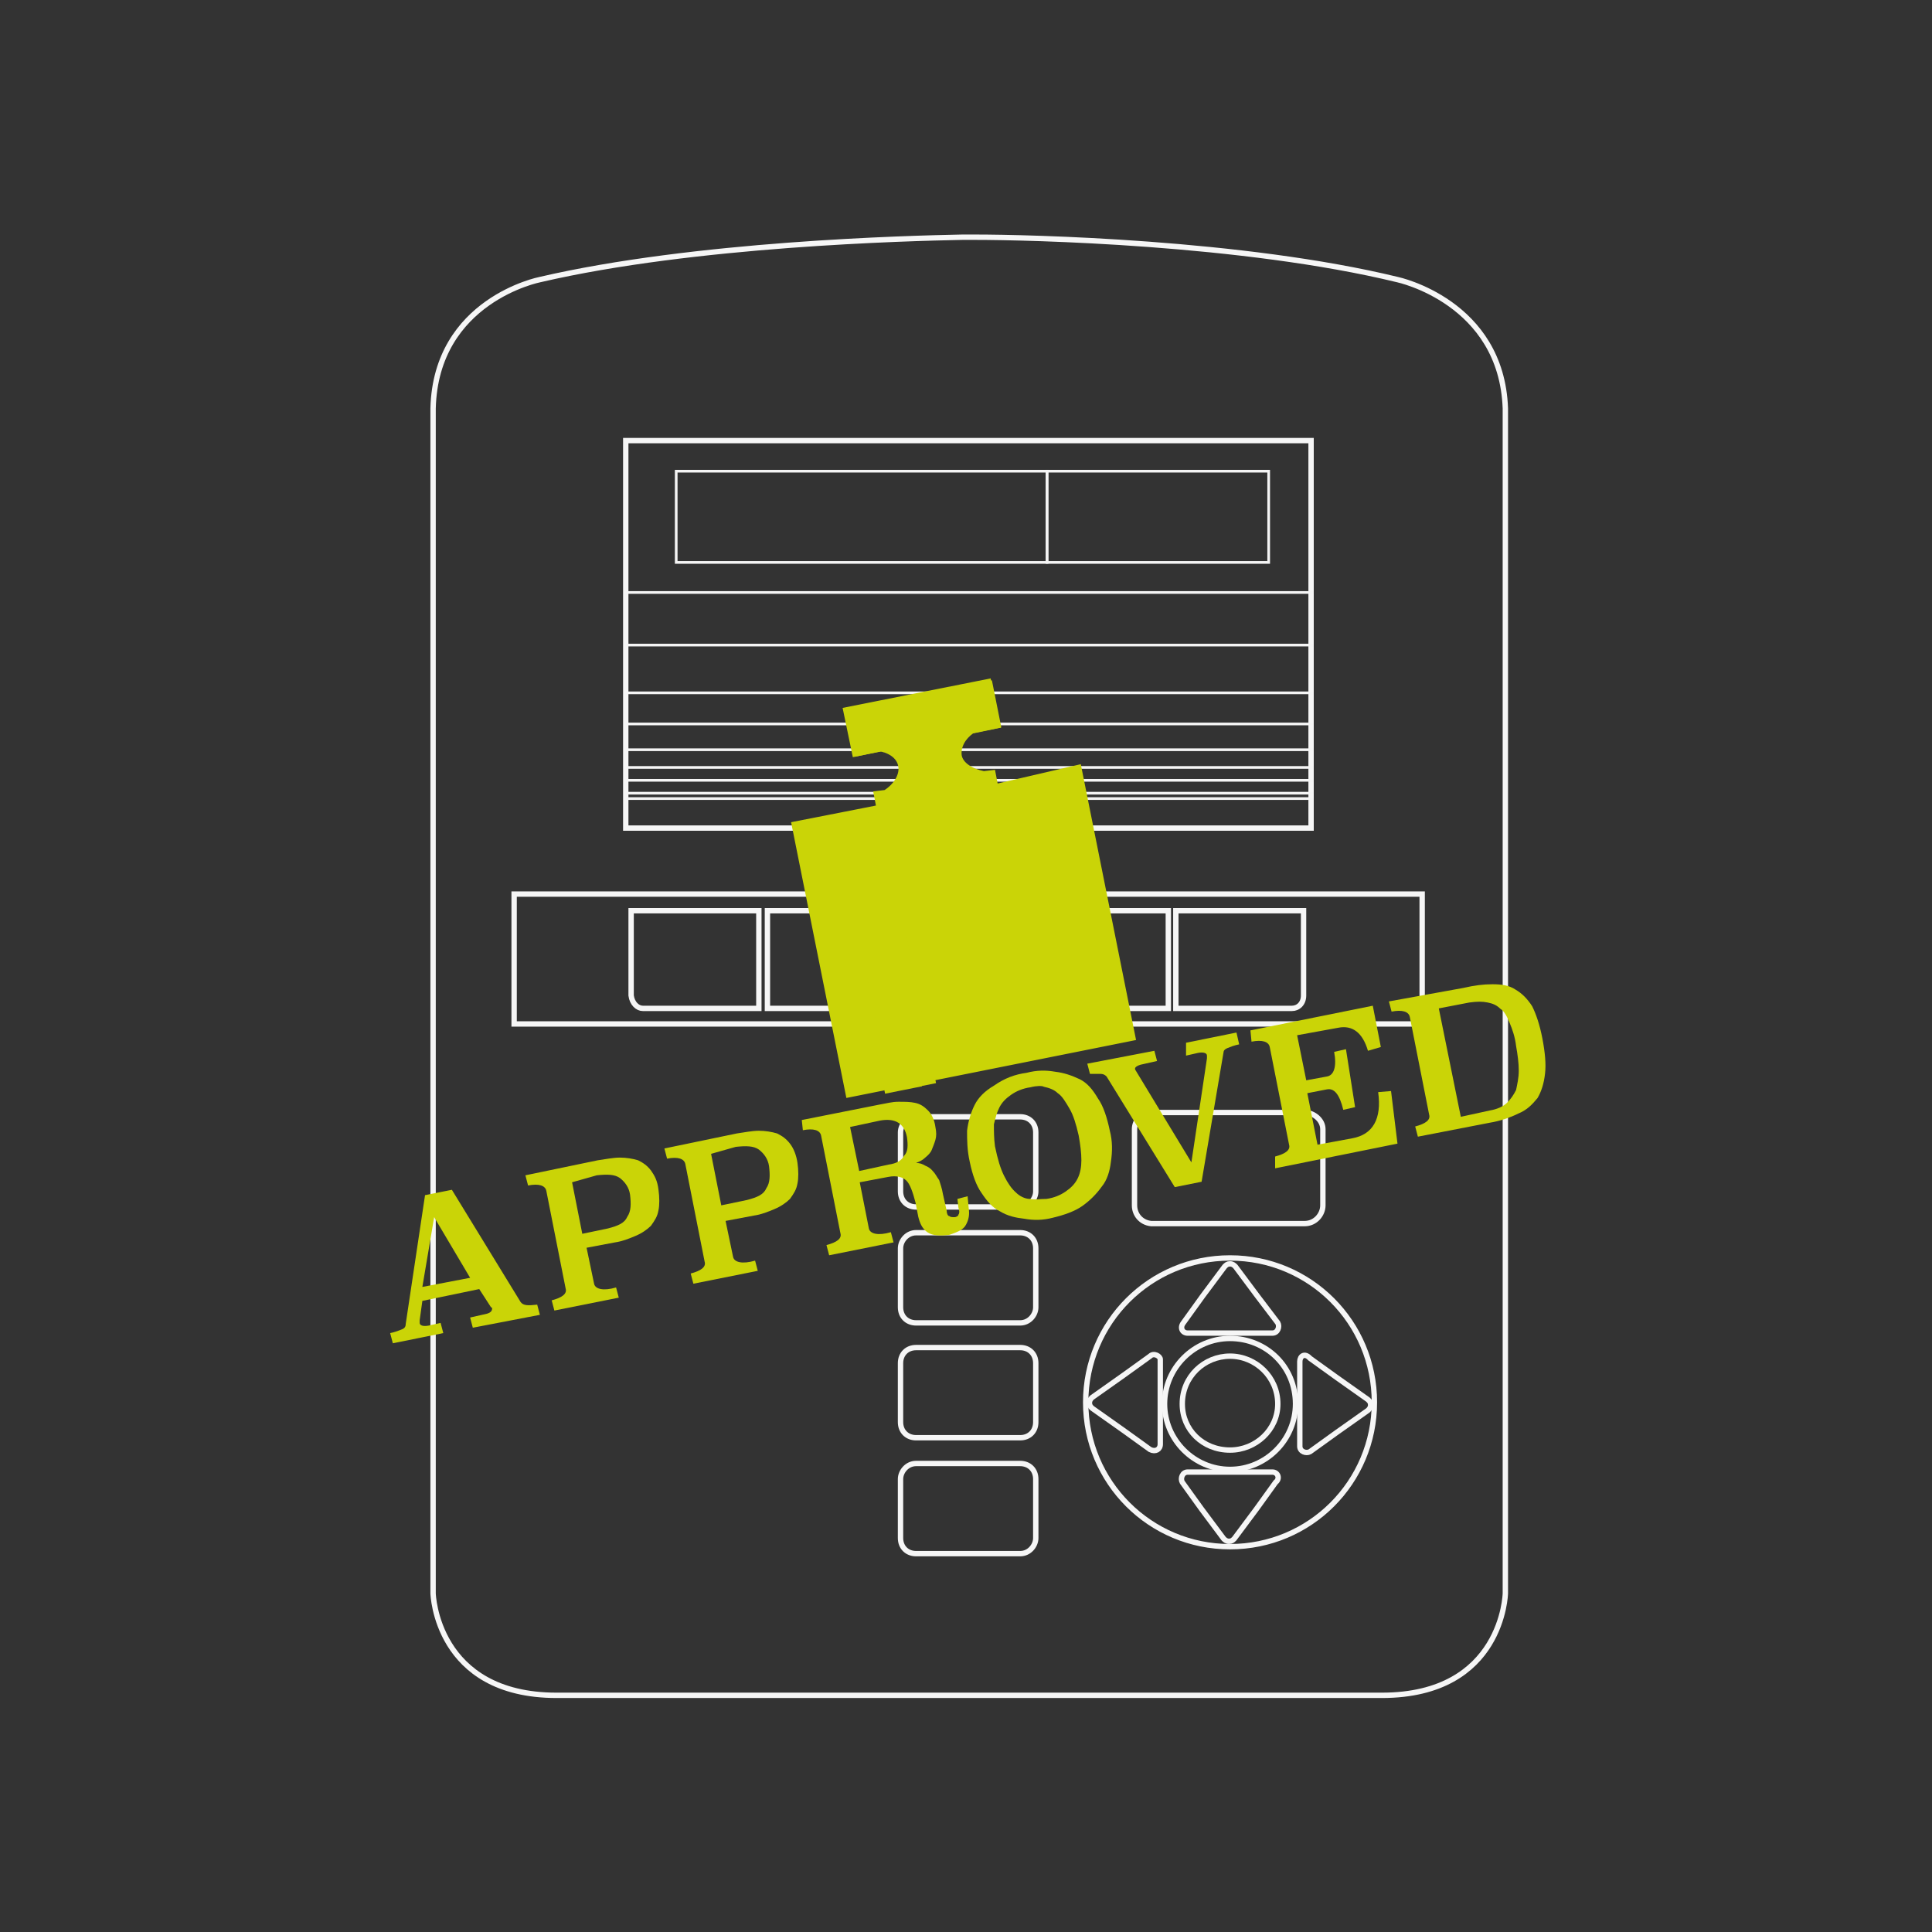 <?xml version="1.0" encoding="utf-8"?>
<!-- Generator: Adobe Illustrator 24.2.1, SVG Export Plug-In . SVG Version: 6.00 Build 0)  -->
<svg version="1.1" id="Livello_1" xmlns="http://www.w3.org/2000/svg" xmlns:xlink="http://www.w3.org/1999/xlink" x="0px" y="0px"
	 width="360px" height="360px" viewBox="0 0 360 360" style="enable-background:new 0 0 360 360;" xml:space="preserve">
<rect x="0" y="0" width="360" height="360" fill="#333333" stroke="none"/>
<style type="text/css">
	.st0{fill:none;}
	.st1{fill:none;stroke:#F6F6F6;stroke-miterlimit:10;}
	.st2{fill:none;stroke:#F5F5F5;stroke-width:0.5;stroke-miterlimit:10;}
	.st3{fill:#CAD407;}
	.st4{fill:#CAD407;stroke:#CAD407;stroke-miterlimit:10;}
	.st5{fill:#CAD407;stroke:#CAD407;stroke-width:0.75;stroke-miterlimit:10;}
	.st6{fill:#CAD407;stroke:#CAD407;stroke-width:1;stroke-miterlimit:10;}
	.st7{fill:#CAD407;stroke:#CAD407;stroke-width:0.75;stroke-miterlimit:10;}
</style>
<rect x="0" class="st0" width="360" height="360"/>
<g id="M5_legal_metrology">
	<g>
		<g>
			<g>
				<rect x="168.5" y="169.7" class="st1" width="23.8" height="18.2"/>
				<rect x="193.9" y="169.7" class="st1" width="23.8" height="18.2"/>
				<rect x="143" y="169.7" class="st1" width="23.8" height="18.2"/>
				<path class="st1" d="M242.9,185.5v-15.8h-23.8v18.2h21.6C241.9,187.9,242.9,187,242.9,185.5z"/>
				<g>
					<path class="st1" d="M214.3,252.7l-5,3.6l-5.8,4.1c-0.2,0.2-0.5,0.5-0.5,1c0,0.5,0.2,0.7,0.5,1l5.8,4.1l5,3.6
						c1,0.5,1.9,0,1.9-1v-7.9v-7.9C216.2,252.7,215,252,214.3,252.7z"/>
					<path class="st1" d="M221.3,248.4h7.9h7.9c1,0,1.4-1.2,1-1.9l-3.8-5l-4.1-5.5c-0.2-0.2-0.5-0.5-1-0.5c-0.5,0-0.7,0.2-1,0.5
						l-4.1,5.5l-3.6,5C219.8,247.4,220.3,248.4,221.3,248.4z"/>
					<path class="st1" d="M237.1,274.3h-7.9h-7.9c-1,0-1.4,1.2-1,1.9l3.6,5l4.1,5.5c0.2,0.2,0.5,0.5,1,0.5c0.5,0,0.7-0.2,1-0.5
						l4.1-5.5l3.6-5C238.6,275.5,238.1,274.3,237.1,274.3z"/>
					<path class="st1" d="M242.2,253.7v7.9v7.9c0,1,1.2,1.4,1.9,1l5-3.6l5.8-4.1c0.2-0.2,0.5-0.5,0.5-1s-0.2-0.7-0.5-1l-5.8-4.1
						l-5-3.6C243.1,252,242.2,252.7,242.2,253.7z"/>
					<g>
						<g>
							<path class="st1" d="M260.4,52.1c-28.8-7-68.6-7.9-78.7-7.9l0,0c0,0-0.5,0-1.2,0c-0.7,0-1.2,0-1.2,0l0,0
								c-10.1,0.2-49.9,1.2-78.7,7.9c0,0-19.4,3.8-19.9,24v220.8c0,0,0.5,19,23,19h153.8c22.6,0,23-19,23-19V76.1
								C279.8,56.2,260.4,52.1,260.4,52.1z M116.6,82.1h127.7v72.2H116.6V82.1z M193,286.6c0,1.4-1.2,2.9-2.9,2.9h-19.4
								c-1.7,0-2.9-1.2-2.9-2.9v-11c0-1.4,1.2-2.9,2.9-2.9h19.4c1.7,0,2.9,1.2,2.9,2.9V286.6z M193,265c0,1.7-1.2,2.9-2.9,2.9h-19.4
								c-1.7,0-2.9-1.2-2.9-2.9v-11c0-1.7,1.2-2.9,2.9-2.9h19.4c1.7,0,2.9,1.2,2.9,2.9V265z M193,243.6c0,1.4-1.2,2.9-2.9,2.9h-19.4
								c-1.7,0-2.9-1.2-2.9-2.9v-11c0-1.4,1.2-2.9,2.9-2.9h19.4c1.7,0,2.9,1.2,2.9,2.9V243.6z M193,222c0,1.4-1.2,2.9-2.9,2.9h-19.4
								c-1.7,0-2.9-1.2-2.9-2.9v-11c0-1.4,1.2-2.9,2.9-2.9h19.4c1.7,0,2.9,1.2,2.9,2.9V222z M229.2,288.2c-14.9,0-26.9-12-26.9-26.9
								c0-14.9,12-26.9,26.9-26.9s26.9,12,26.9,26.9C256.1,276.2,244.1,288.2,229.2,288.2z M211.4,224.6v-14.2
								c0-1.7,1.4-3.1,3.1-3.1h28.6c1.7,0,3.4,1.4,3.4,3.1v14.2l0,0c0,1.7-1.4,3.4-3.4,3.4h-28.6
								C212.6,227.8,211.4,226.3,211.4,224.6z M265,190.8H95.8v-24.2H265V190.8z"/>
						</g>
					</g>
					<g>
						<path class="st1" d="M229.2,252.7c-4.8,0-8.9,3.8-8.9,8.9c0,4.8,3.8,8.6,8.9,8.6c4.8,0,8.9-3.8,8.9-8.6
							C238.1,256.6,234,252.7,229.2,252.7z"/>
						<path class="st1" d="M229.2,249.4c-6.7,0-12.2,5.5-12.2,12.2s5.5,12.2,12.2,12.2c6.7,0,12.2-5.5,12.2-12.2
							C241.4,254.6,235.9,249.4,229.2,249.4z"/>
					</g>
				</g>
				<path class="st1" d="M119.8,187.9h21.6v-18.2h-23.8v15.8C117.8,187,118.8,187.9,119.8,187.9z"/>
			</g>
			<g>
				<line class="st2" x1="116.9" y1="120.2" x2="244.8" y2="120.2"/>
				<line class="st2" x1="116.9" y1="110.4" x2="244.8" y2="110.4"/>
				<line class="st2" x1="116.9" y1="134.9" x2="244.8" y2="134.9"/>
				<line class="st2" x1="116.9" y1="129.1" x2="244.8" y2="129.1"/>
				<line class="st2" x1="116.9" y1="139.7" x2="244.8" y2="139.7"/>
				<line class="st2" x1="116.9" y1="143" x2="244.8" y2="143"/>
				<line class="st2" x1="116.9" y1="145.4" x2="244.8" y2="145.4"/>
				<line class="st2" x1="116.9" y1="147.8" x2="244.8" y2="147.8"/>
				<line class="st2" x1="116.9" y1="148.8" x2="244.8" y2="148.8"/>
				<rect x="195.1" y="87.8" class="st2" width="41.3" height="17"/>
				<rect x="126" y="87.8" class="st2" width="69.1" height="17"/>
			</g>
		</g>
		<g>
			<path class="st3" d="M97,242.6c0.5,0.7,1.4,0.7,3.1,0.5l0.5,1.9l-12.5,2.4l-0.5-1.9l3.1-0.7c0.7-0.2,1-0.5,1-1c0,0,0-0.2-0.2-0.2
				l-2.2-3.4l-10.6,2.2l-0.5,3.6c0,0.2,0,0.2,0,0.5c0,0.5,0.7,0.7,1.7,0.5l2.2-0.5l0.5,1.9l-9.4,1.9l-0.5-1.9c1-0.2,1.7-0.5,2.2-0.7
				c0.5-0.2,0.7-0.5,0.7-1l3.6-24l5-1L97,242.6z M78.7,239.8l8.9-1.7l-6.7-11.3L78.7,239.8z"/>
			<path class="st3" d="M111.4,216.2c1.4-0.2,2.9-0.5,4.1-0.5c1.2,0,2.4,0.2,3.4,0.5c1,0.5,1.7,1,2.4,1.9c0.7,1,1.2,1.9,1.4,3.6
				c0.2,1.4,0.2,2.9,0,3.8c-0.2,1.2-0.7,1.9-1.4,2.9c-0.7,0.7-1.7,1.4-2.9,1.9c-1.2,0.5-2.4,1-3.8,1.2l-5.3,1l1.4,6.7
				c0.2,1,1.7,1.4,4.1,0.7l0.5,1.9l-12,2.4l-0.5-1.9c1.9-0.5,2.9-1.2,2.6-2.2l-3.6-18.2c-0.2-1-1.4-1.4-3.4-1l-0.5-1.9L111.4,216.2z
				 M106.6,220.3l1.9,9.6l4.8-1c1.9-0.5,3.1-1,3.6-2.2c0.7-1,0.7-2.4,0.5-4.1c-0.2-1.4-1-2.4-1.9-3.1c-1-0.7-2.4-0.7-4.3-0.5
				L106.6,220.3z"/>
			<path class="st3" d="M137.3,211.2c1.4-0.2,2.9-0.5,4.1-0.5s2.4,0.2,3.4,0.5c1,0.5,1.7,1,2.4,1.9s1.2,2.2,1.4,3.6
				c0.2,1.4,0.2,2.9,0,3.8c-0.2,1.2-0.7,1.9-1.4,2.9c-0.7,0.7-1.7,1.4-2.9,1.9c-1.2,0.5-2.4,1-3.8,1.2l-5.3,1l1.4,6.7
				c0.2,1,1.7,1.4,4.1,0.7l0.5,1.9l-12,2.4l-0.5-1.9c1.9-0.5,2.9-1.2,2.6-2.2l-3.6-18.2c-0.2-1-1.4-1.4-3.4-1l-0.5-1.9L137.3,211.2z
				 M132.5,215l1.9,9.6l4.8-1c1.9-0.5,3.1-1,3.6-2.2c0.7-1,0.7-2.4,0.5-4.1c-0.2-1.4-1-2.4-1.9-3.1c-1-0.7-2.4-0.7-4.3-0.5
				L132.5,215z"/>
			<path class="st3" d="M180.5,225.1c0.2,1.2,0,2.2-0.5,3.1c-0.5,1-1.7,1.4-3.1,1.9c-1.7,0.2-3.1,0.2-4.1-0.5
				c-1-0.7-1.4-1.7-1.7-2.9l-0.5-2.6c-0.5-1.9-1-3.4-1.7-4.1c-0.7-0.7-1.9-1-3.4-0.7l-5.3,1l1.7,8.6c0.2,1,1.7,1.4,4.1,0.7l0.5,1.9
				l-12,2.4l-0.5-1.9c1.9-0.5,2.9-1.2,2.6-2.2l-3.6-18.2c-0.2-1-1.4-1.4-3.4-1l-0.2-1.9l14.6-2.9c1.2-0.2,2.2-0.5,3.4-0.5
				s2.2,0,3.1,0.2c1,0.2,1.7,0.7,2.4,1.4c0.7,0.7,1.2,1.7,1.4,3.1c0.2,1,0.2,1.7,0,2.4s-0.5,1.4-0.7,1.9c-0.2,0.5-0.7,1-1.2,1.4
				c-0.5,0.5-1,0.7-1.7,1c0.7,0,1.2,0.2,1.7,0.5c0.5,0.2,1,0.5,1.4,1c0.5,0.5,0.7,1,1.2,1.7c0.2,0.7,0.5,1.4,0.7,2.6l0.7,3.1
				c0,0.5,0.2,1,0.5,1c0.2,0.2,0.5,0.2,1,0.2c0.2,0,0.7-0.2,0.7-0.5c0.2-0.2,0.2-0.7,0-1.2l-0.2-1.7l1.9-0.5L180.5,225.1z
				 M158.4,210l1.7,8.2l5.5-1.2c1.4-0.2,2.4-0.7,2.9-1.7c0.7-0.7,0.7-1.9,0.5-3.4c-0.5-2.6-2.2-3.6-5-3.1L158.4,210z"/>
			<path class="st3" d="M191.3,199.9c1.9-0.5,3.6-0.5,5.3-0.2c1.7,0.2,3.1,0.7,4.6,1.4c1.4,0.7,2.4,1.9,3.4,3.6c1,1.4,1.7,3.6,2.2,6
				c0.5,1.9,0.5,3.8,0.2,5.8c-0.2,1.7-0.7,3.4-1.7,4.6c-1,1.4-2.2,2.6-3.6,3.6c-1.4,1-3.4,1.7-5.5,2.2c-1.9,0.5-3.6,0.5-5.3,0.2
				c-1.7-0.2-3.1-0.5-4.6-1.4c-1.4-0.7-2.4-1.9-3.4-3.4c-1-1.4-1.7-3.4-2.2-5.8c-0.5-2.2-0.5-4.1-0.5-5.8c0.2-1.7,0.7-3.4,1.4-4.8
				c0.7-1.4,1.9-2.6,3.6-3.6C187.2,200.9,189.1,200.2,191.3,199.9z M192,202.6c-1.4,0.2-2.6,0.7-3.6,1.4c-1,0.7-1.7,1.4-2.2,2.4
				c-0.5,1-0.7,1.9-1,3.1c0,1.2,0,2.6,0.2,4.1c0.5,2.4,1,4.1,1.7,5.5c0.7,1.4,1.4,2.4,2.2,3.1c0.7,0.7,1.7,1.2,2.6,1.2
				c1,0.2,1.9,0,3.1,0c1.4-0.2,2.6-0.7,3.6-1.4c1-0.7,1.7-1.4,2.2-2.4c0.5-1,0.7-2.2,0.7-3.4c0-1.4-0.2-2.9-0.5-4.6
				c-0.5-2.2-1-3.8-1.7-5c-0.7-1.2-1.4-2.4-2.2-2.9c-0.7-0.7-1.7-1-2.6-1.2C194.2,202.3,193.2,202.3,192,202.6z"/>
			<path class="st3" d="M230.9,194.6c-1,0.2-1.7,0.5-2.2,0.7c-0.5,0.2-0.7,0.5-0.7,0.7l-4.1,24.2l-5,1l-12.7-20.6
				c-0.2-0.2-0.5-0.5-1.2-0.5c-0.5,0-1.2,0-1.9,0l-0.5-1.9l12.5-2.4l0.5,1.9l-3.1,0.7c-0.7,0.2-1,0.5-1,0.7s0,0.2,0.2,0.5l10.3,17
				l2.9-19.4c0-0.2,0-0.2,0-0.5c0-0.5-0.7-0.7-1.7-0.5l-2.2,0.5l0-2.4l9.4-1.9L230.9,194.6z"/>
			<path class="st3" d="M257.3,195.1l-2.4,0.7c-1-3.4-2.9-4.8-5.5-4.3l-7.7,1.4l1.7,8.4l3.8-0.7c1.4-0.2,1.9-1.9,1.4-4.6l2.2-0.5
				l1.7,10.8l-2.2,0.5c-0.7-2.9-1.7-4.1-3.1-3.8l-3.6,0.7l1.9,9.6l6.5-1.2c3.8-0.7,5.5-3.6,4.8-8.6l2.4-0.2l1.2,9.8l-22.8,4.6l0-2.2
				c1.9-0.5,2.9-1.2,2.6-2.2l-3.6-18.2c-0.2-1-1.4-1.4-3.4-1L233,192l22.8-4.6L257.3,195.1z"/>
			<path class="st3" d="M272.6,184.1c2.2-0.5,3.8-0.7,5.5-0.7c1.7,0,3.1,0.2,4.3,1c1.2,0.7,2.2,1.7,3.1,3.1c0.7,1.4,1.4,3.4,1.9,6
				c0.5,2.6,0.7,4.8,0.5,6.5c-0.2,1.9-0.7,3.4-1.4,4.6c-1,1.2-1.9,2.2-3.6,2.9c-1.4,0.7-3.4,1.4-5.3,1.7l-13.4,2.6l-0.5-1.9
				c1.9-0.5,2.9-1.2,2.6-2.2l-3.6-18.2c-0.2-1-1.4-1.4-3.4-1l-0.5-1.9L272.6,184.1z M268.1,187.9l4.1,20.2l5.5-1.2
				c1.2-0.2,2.4-0.7,3.1-1.4c0.7-0.7,1.2-1.4,1.7-2.4c0.2-1,0.5-2.2,0.5-3.6c0-1.4-0.2-2.9-0.5-4.6c-0.2-1.7-0.7-3.1-1.2-4.3
				c-0.5-1.2-1-2.2-1.7-2.6c-0.7-0.7-1.4-1-2.4-1.2c-1-0.2-1.9-0.2-3.4,0L268.1,187.9z"/>
		</g>
		<g>
			<path class="st4" d="M185.5,146.6L185,144l-1.7,0.2c-2.4-0.5-4.3-1.7-4.6-3.4c-0.2-1.7,0.7-3.4,2.4-4.6l4.8-1l-1.7-8.2l-26.6,5.3
				l1.7,8.2l4.8-1c2.2,0.5,3.6,1.7,3.8,3.4c0.2,1.7-1,3.6-2.9,4.8l-1.7,0.2l0.5,2.6l-15.8,3.1l10.1,50.4l53-10.6l-10.1-50.4
				L185.5,146.6z"/>
			
				<rect x="158.4" y="129.8" transform="matrix(0.981 -0.196 0.196 0.981 -22.882 36.236)" class="st5" width="27.1" height="8.2"/>
			
				<rect x="163.7" y="146.2" transform="matrix(0.981 -0.196 0.196 0.981 -25.492 36.999)" class="st5" width="21.6" height="2.6"/>
			
				<rect x="160.1" y="151.7" transform="matrix(0.981 -0.196 0.196 0.981 -31.551 35.343)" class="st6" width="6" height="51.4"/>
			
				<rect x="166.8" y="150.7" transform="matrix(0.981 -0.196 0.196 0.981 -31.276 36.241)" class="st6" width="1.9" height="51.4"/>
			
				<rect x="166.6" y="147.1" transform="matrix(0.981 -0.196 0.196 0.981 -25.772 36.053)" class="st5" width="6" height="2.6"/>
			
				<rect x="173.5" y="146.1" transform="matrix(0.981 -0.196 0.196 0.981 -25.483 36.995)" class="st5" width="1.9" height="2.6"/>
			
				<rect x="163.9" y="131" transform="matrix(0.981 -0.196 0.196 0.981 -23.215 35.281)" class="st5" width="6" height="8.2"/>
			
				<rect x="170.7" y="130.1" transform="matrix(0.981 -0.196 0.196 0.981 -22.94 36.178)" class="st5" width="1.9" height="8.2"/>
			<path class="st7" d="M164.6,139.7c2.2-0.5,4.1,1,4.6,3.4c0.5,2.2-1,4.3-3.1,4.8l5.8-1.2c0.5,0,0.7-1.9,0.2-4.3
				c-0.5-2.2-1.2-3.8-1.9-3.8L164.6,139.7z"/>
			<path class="st7" d="M175,145.9c-0.2,0-0.7-1.7-1.2-3.8c-0.5-2.2-0.5-4.1-0.2-4.1l-1.9,0.5c0.2,0,0.7,1.7,1.2,3.8
				c0.5,2.2,0.5,4.1,0.2,4.1L175,145.9z"/>
		</g>
	</g>
</g>
</svg>
